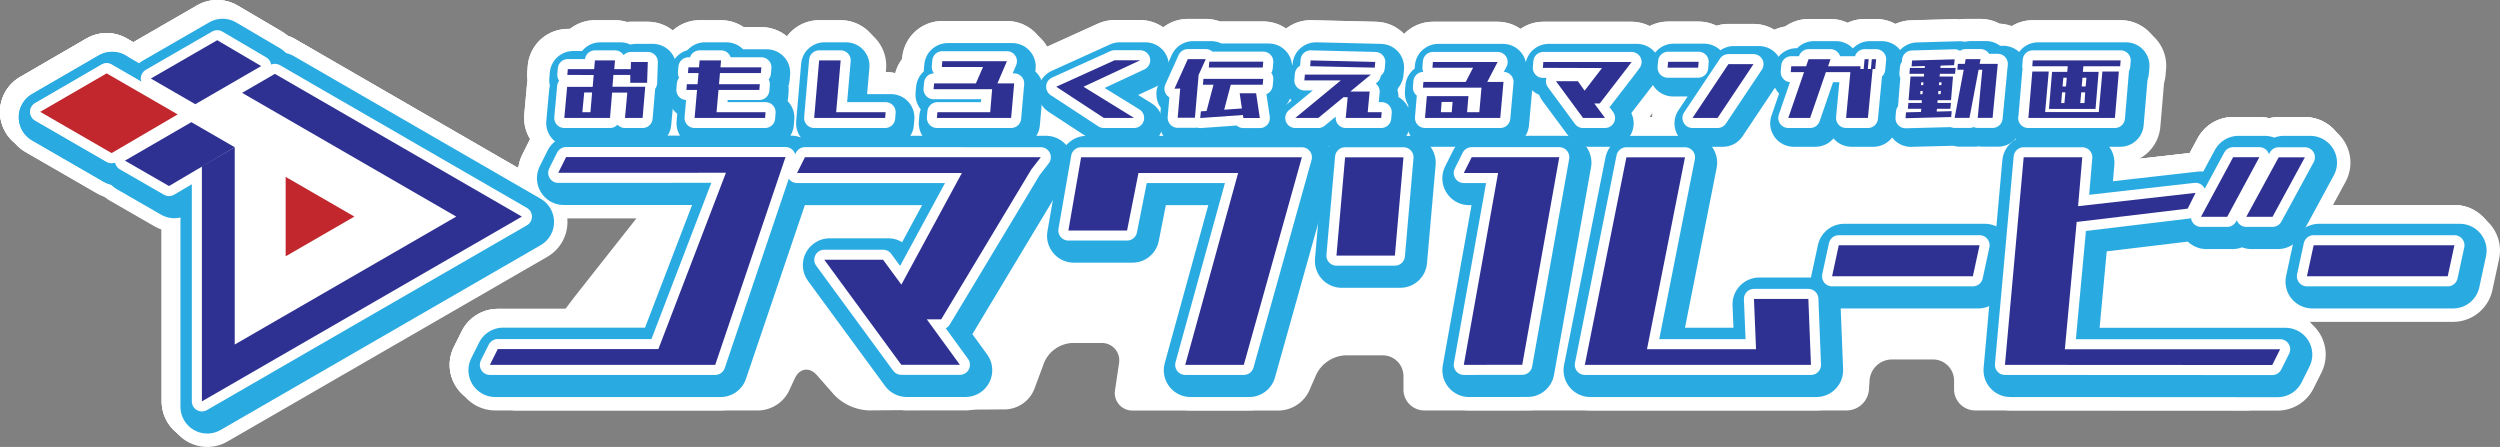 <svg xmlns="http://www.w3.org/2000/svg" viewBox="0 0 634.14 113.36"><rect x="0" y="0" width="634.14" height="113.36" fill="#808080" stroke="none"/><defs><style>.cls-1{fill:#fff;}.cls-2,.cls-4,.cls-7,.cls-8{fill:none;stroke-linecap:round;stroke-linejoin:round;}.cls-2,.cls-7{stroke:#fff;}.cls-2{stroke-width:20.4px;}.cls-3{fill:#29abe2;}.cls-4,.cls-8{stroke:#29abe2;}.cls-4{stroke-width:13.6px;}.cls-5{fill:#c1272d;}.cls-6{fill:#2e3192;}.cls-7{stroke-width:5.1px;}.cls-8{stroke-width:11.9px;}</style></defs><g id="レイヤー_2" data-name="レイヤー 2"><g id="レイヤー_1-2" data-name="レイヤー 1"><path class="cls-1" d="M128.59,99.78c-1.63,2.38-.61,4.33,2.28,4.33h61.75a8.91,8.91,0,0,0,7.43-4.78L201.6,96c1.19-2.62,3.73-3,5.63-.82l4.38,5a13,13,0,0,0,8.7,3.92l34.9-.26a8.23,8.23,0,0,0,7.09-5l2.61-7A8.18,8.18,0,0,1,272,87h7.35a4.41,4.41,0,0,1,4.49,5.19l-1,6.74a4.43,4.43,0,0,0,4.49,5.2h37.32A8.75,8.75,0,0,0,332,99.3l1.91-4.36a8.72,8.72,0,0,1,7.35-4.81h9.45A5.28,5.28,0,0,1,356,95.38v3.48a5.28,5.28,0,0,0,5.26,5.25h107.2a5.72,5.72,0,0,0,5.61-5.24l.16-2.46a5.71,5.71,0,0,1,5.61-5.23h10.49a5.36,5.36,0,0,1,5.33,5.25l0,2.43a5.37,5.37,0,0,0,5.34,5.25h69.07A6.85,6.85,0,0,0,576.48,99l6.14-27.87A6.41,6.41,0,0,0,578.88,64l-14.36-5.71a49.72,49.72,0,0,1-9.11-5l-21.79-16a20.14,20.14,0,0,0-9.48-3.28L412.32,30.11c-2.88-.1-7.61-.17-10.49-.14L263.09,31.24c-2.89,0-7.61,0-10.5-.13L218.71,30a33.88,33.88,0,0,0-10.2,1.56l-34.1,11.92a21.35,21.35,0,0,0-8.2,5.85L146.39,74.46c-1.79,2.27-4.59,6.07-6.22,8.45Z"/><polygon class="cls-2" points="62.85 30.99 62.85 82.44 111.74 56.72 62.85 30.99"/><polygon class="cls-2" points="91.25 56.3 73.82 46.23 73.82 66.37 91.25 56.3"/><path class="cls-2" d="M75.52,49.18,87.85,56.3,75.52,63.42V49.18m-1.7-3V66.37L91.25,56.3,73.82,46.23Z"/><polygon class="cls-2" points="71.09 20.1 62.77 24.91 117.09 56.3 60.9 88.75 60.9 38.71 52.57 43.53 52.57 103.17 133.74 56.3 71.09 20.1"/><polygon class="cls-2" points="44.23 48.55 33.05 42.11 49.9 32.35 60.9 38.71 44.23 48.55"/><polygon class="cls-2" points="50.9 27.79 39.62 21.28 56.46 11.56 67.61 18.12 50.9 27.79"/><polygon class="cls-2" points="29.67 40.19 11.56 29.73 28.41 19.97 46.43 30.38 29.67 40.19"/><path class="cls-2" d="M28.42,21.93l14.63,8.46L29.66,38.22,15,29.72l13.47-7.79m0-2L11.56,29.73,29.67,40.19l16.76-9.81L28.41,20Z"/><polygon class="cls-2" points="89.89 54.94 72.46 44.87 72.46 65.01 89.89 54.94"/><polygon class="cls-2" points="69.73 18.74 61.41 23.55 115.73 54.94 59.54 87.39 59.54 37.35 51.21 42.17 51.21 101.81 132.38 54.94 69.73 18.74"/><polygon class="cls-2" points="42.87 47.19 31.69 40.75 48.54 30.99 59.54 37.35 42.87 47.19"/><polygon class="cls-2" points="49.54 26.43 38.26 19.92 55.1 10.2 66.25 16.76 49.54 26.43"/><polygon class="cls-2" points="28.31 38.83 10.2 28.37 27.05 18.61 45.07 29.02 28.31 38.83"/><polygon class="cls-2" points="89.89 54.94 72.46 44.87 72.46 65.01 89.89 54.94"/><path class="cls-2" d="M74.16,47.82l12.33,7.12L74.16,62.06V47.82m-1.7-3V65L89.89,54.94,72.46,44.87Z"/><polygon class="cls-2" points="69.73 18.74 61.41 23.55 115.73 54.94 59.54 87.39 59.54 37.35 51.21 42.17 51.21 101.81 132.38 54.94 69.73 18.74"/><polygon class="cls-2" points="42.87 47.19 31.69 40.75 48.54 30.99 59.54 37.35 42.87 47.19"/><polygon class="cls-2" points="49.54 26.43 38.26 19.92 55.1 10.2 66.25 16.76 49.54 26.43"/><polygon class="cls-2" points="28.31 38.83 10.2 28.37 27.05 18.61 45.07 29.02 28.31 38.83"/><path class="cls-2" d="M27.06,20.57,41.69,29,28.3,36.86l-14.71-8.5,13.47-7.79m0-2L10.2,28.37,28.31,38.83,45.07,29l-18-10.41Z"/><path class="cls-2" d="M143,45.2l2-4h55.65L182.78,93.91H125.62l2-4h40.67L185.45,45.2Z"/><path class="cls-2" d="M203.54,45.24l2-4h59.77L263,44.37l-22.85,38h-3.65l8.39,11.53H230L210.45,67.25h14.86L230,73.56,245.3,45.24Z"/><path class="cls-2" d="M302,93.91l13.42-48.67H290.14l-2.89,14.59H272.39l3.23-18.57h56L316.86,93.91Z"/><path class="cls-2" d="M340.33,66.2l2.19-24.94h14.86L355.19,66.2Zm32.33,27.71,8.73-48.67h-8.73l2-4h22.22l-9.39,52.65Z"/><path class="cls-2" d="M403.4,93.91l10.51-52.65h14.86l-9.64,48.67h27.66l-.53-12.74h13.8l.66,16.72Z"/><path class="cls-2" d="M509.93,93.91l4.75-52.65h14.86l-1.06,12.4,29.8-3.38-2,4-28.16,3.38-3,32.29h54.61l-2,4ZM566.3,56.38h-6.65l8.16-15.12h6.66Zm11.5,0h-6.66l8.17-15.12H586Z"/><polygon class="cls-2" points="501.79 71.44 466.08 71.44 467.78 63.57 503.49 63.57 501.79 71.44"/><polygon class="cls-2" points="622.24 71.44 586.53 71.44 588.23 63.57 623.94 63.57 622.24 71.44"/><path class="cls-2" d="M141.6,43.84l2-4h55.65L181.42,92.55H124.26l2-4H167l17.14-44.73Z"/><path class="cls-2" d="M202.18,43.88l2-4H264L261.59,43,238.74,81h-3.65l8.39,11.53H228.62L209.09,65.89H224l4.64,6.31,15.35-28.32Z"/><path class="cls-2" d="M300.64,92.55l13.42-48.67H288.78l-2.89,14.59H271l3.23-18.57h56L315.5,92.55Z"/><path class="cls-2" d="M339,64.84l2.19-24.94H356l-2.18,24.94ZM371.3,92.55,380,43.88H371.3l2-4h22.22l-9.39,52.65Z"/><path class="cls-2" d="M402,92.55,412.55,39.9h14.86l-9.64,48.67h27.66l-.53-12.74h13.8l.66,16.72Z"/><path class="cls-2" d="M508.57,92.55l4.75-52.65h14.86l-1.06,12.4,29.8-3.38-2,4-28.16,3.38-3,32.29h54.61l-2,4ZM564.94,55h-6.65l8.16-15.12h6.65Zm11.5,0h-6.66L578,39.9h6.65Z"/><polygon class="cls-2" points="500.43 70.08 464.72 70.08 466.42 62.21 502.13 62.21 500.43 70.08"/><polygon class="cls-2" points="620.88 70.08 585.17 70.08 586.87 62.21 622.58 62.21 620.88 70.08"/><path class="cls-2" d="M141.6,43.84l2-4h55.65L181.42,92.55H124.26l2-4H167l17.14-44.73Z"/><path class="cls-2" d="M202.18,43.88l2-4H264L261.59,43,238.74,81h-3.65l8.39,11.53H228.62L209.09,65.89H224l4.64,6.31,15.35-28.32Z"/><path class="cls-2" d="M300.64,92.55l13.42-48.67H288.78l-2.89,14.59H271l3.23-18.57h56L315.5,92.55Z"/><path class="cls-2" d="M339,64.84l2.19-24.94H356l-2.18,24.94ZM371.3,92.55,380,43.88H371.3l2-4h22.22l-9.39,52.65Z"/><path class="cls-2" d="M402,92.55,412.55,39.9h14.86l-9.64,48.67h27.66l-.53-12.74h13.8l.66,16.72Z"/><path class="cls-2" d="M508.57,92.55l4.75-52.65h14.86l-1.06,12.4,29.8-3.38-2,4-28.16,3.38-3,32.29h54.61l-2,4ZM564.94,55h-6.65l8.16-15.12h6.65Zm11.5,0h-6.66L578,39.9h6.65Z"/><polygon class="cls-2" points="500.43 70.08 464.72 70.08 466.42 62.21 502.13 62.21 500.43 70.08"/><polygon class="cls-2" points="620.88 70.08 585.17 70.08 586.87 62.21 622.58 62.21 620.88 70.08"/><path class="cls-2" d="M141.6,43.84l2-4h55.65L181.42,92.55H124.26l2-4H167l17.14-44.73Z"/><path class="cls-2" d="M202.18,43.88l2-4H264L261.59,43,238.74,81h-3.65l8.39,11.53H228.62L209.09,65.89H224l4.64,6.31,15.35-28.32Z"/><path class="cls-2" d="M300.64,92.55l13.42-48.67H288.78l-2.89,14.59H271l3.23-18.57h56L315.5,92.55Z"/><path class="cls-2" d="M339,64.84l2.19-24.94H356l-2.18,24.94ZM371.3,92.55,380,43.88H371.3l2-4h22.22l-9.39,52.65Z"/><path class="cls-2" d="M402,92.55,412.55,39.9h14.86l-9.64,48.67h27.66l-.53-12.74h13.8l.66,16.72Z"/><path class="cls-2" d="M508.57,92.55l4.75-52.65h14.86l-1.06,12.4,29.8-3.38-2,4-28.16,3.38-3,32.29h54.61l-2,4ZM564.94,55h-6.65l8.16-15.12h6.65Zm11.5,0h-6.66L578,39.9h6.65Z"/><polygon class="cls-2" points="500.43 70.08 464.72 70.08 466.42 62.21 502.13 62.21 500.43 70.08"/><polygon class="cls-2" points="620.88 70.08 585.17 70.08 586.87 62.21 622.58 62.21 620.88 70.08"/><polygon class="cls-2" points="69.73 18.74 61.41 23.55 115.73 54.94 59.54 87.39 59.54 37.35 51.21 42.17 51.21 101.81 132.38 54.94 69.73 18.74"/><polygon class="cls-2" points="42.87 47.19 31.69 40.75 48.54 30.99 59.54 37.35 42.87 47.19"/><polygon class="cls-2" points="49.54 26.43 38.26 19.92 55.1 10.2 66.25 16.76 49.54 26.43"/><polygon class="cls-2" points="28.31 38.83 10.2 28.37 27.05 18.61 45.07 29.02 28.31 38.83"/><path class="cls-2" d="M145.27,20.36l.12-1.47h6.68l.2-2.21h5.07l-.2,2.21h4.19l0-1.81h4.27l-.15,5.24h-4.27l.05-2H157l-.25,3h8.32l-.74,7.89h-4.47l.59-6.43h-3.85l-.54,6.43H144.5l.72-7.89h6.48l.25-3Zm5.86,9.46.42-5h-2l-.47,5Z"/><path class="cls-2" d="M177.55,31.28l.62-7.1h-2.7l.12-1.46h2.71l.25-2.83h-2.68l.12-1.44h2.68l.15-1.77h5.44l-.15,1.77h10.38l-.13,1.44H184l-.24,2.83h10.35L194,24.18H183.61l-.49,5.64h12.43l-.12,1.46Z"/><path class="cls-2" d="M207.88,31.28l1.26-14.6h5.46l-1.14,13.14H226l-.12,1.46Z"/><path class="cls-2" d="M240.26,18.35l.12-1.47h16.39l-2.41,5.64h4.25l-.77,8.76H239l.12-1.46h13.39L253,24H238.17l.13-1.46h10.6l1.81-4.17Z"/><path class="cls-2" d="M289,31.28h-7.7l-12.06-7.89,14.8-6.71h6.5l-14.38,6.63Z"/><path class="cls-2" d="M299.27,23.86l3.38-7.48h4.56l-1.81,4-.94,10.87h-4.37l.64-7.42Zm7.22-1,.13-1.49h15.17l-.13,1.49h-8.11l-1.67,6.33,4.49-.32L315.81,25H320l.94,6.28h-4.17l-.13-.77-10.82.77.17-1.69,1.44-.1,1.76-6.65ZM308,18.47l.13-1.49h13.68l-.13,1.49Z"/><path class="cls-2" d="M332.22,21.75l.13-1.47h16.73l-5.21,4.3h4.91l-.49,5.24h3.55l-.13,1.46h-9l.5-5.26h-1.07l-6.38,5.26h-5.84l11.55-9.53Zm1.47-3.6.12-1.47,16.39.4-.13,1.44Z"/><path class="cls-2" d="M364.71,18.54l.12-1.46h16.41l-2.63,5.07h4.12l-.82,9.13H362.82l.47-5.53h10.55l-.34,4.07h3.1l.55-6.23H362.3l.12-1.44h10.73L375,18.54Zm4.89,11.28.22-2.61H367l-.2,2.61Z"/><path class="cls-2" d="M392.72,18.57l.12-1.49h22.37l-.89,1.17-7.22,9.36h-1.37l2.71,3.67h-5.57L396,22h5.56l1.74,2.36,4.42-5.74Z"/><path class="cls-2" d="M424.38,18.52l.13-1.49h7.75l-.13,1.49Zm6.31,12.76,9.11-13.65h6.36l-9.11,13.65Z"/><path class="cls-2" d="M469.63,31.28l1.09-11.62h-6.21l-4,11.62h-5.54l4-11.62h-3.37l.12-1.49h3.77l.62-1.79h5.57L465,18.17h8.24l0,.7h.84l.23-2.49h1.09l-.22,2.49H476l.22-2.49h1.1l-.23,2.49h-.69l-1.19,12.41Z"/><path class="cls-2" d="M485.7,20.08l.12-1.49h3.75l.05-.49-3.37.1.12-1.49,10.8-.3L497,17.9l-3.42.1-.05.59h3.87l-.15,1.49h-3.85l-.07.7h3.4l-.5,6h-3.4l-.05.69h3.43l-.15,1.49h-3.4l-.08.7,3.83-.1L496.28,31l-11.57.3.12-1.49,3.8-.1.08-.8H485.3l.13-1.49h3.4l.05-.69h-3.35l.49-6h3.36l.07-.7Zm3.3,5.17.08-.8h-.57l-.08.8Zm-.32-3-.05.7h.57l.05-.7Zm5,2.18h-.62l-.07.8h.62Zm.18-2.18h-.63l-.05.7h.63Zm4-3.2.13-1.49h1.76l.22-1.2h3.78l-.23,1.2h4.6l-1.32,13.7H503l1.16-12.21h-.94l-2.31,12.21h-3.77l2.31-12.21Z"/><path class="cls-2" d="M515.87,31.28l1-11.77h4.17l-.92,10.28h13.61l.91-10.28h4.18l-1,11.77h-22ZM521.09,29l.79-9.41h3.85l.13-1.42h-9l.12-1.49h22.3l-.13,1.49h-9.33l-.13,1.42h4L532.91,29H521.09Zm3.1-1.49H525l.25-2.73h-.84Zm.35-4.22h.87l.2-2.21h-.87Zm5.74,1.49h-1L529,27.51h1.07Zm.32-3.7h-1l-.2,2.21h1Z"/><path class="cls-2" d="M143.91,19l.12-1.47h6.68l.2-2.21H156l-.19,2.21H160l.05-1.81h4.27L164.14,21h-4.27l0-2h-4.27l-.25,3h8.32L163,29.92h-4.47l.59-6.43h-3.85l-.54,6.43H143.14l.72-7.89h6.48l.25-3Zm5.86,9.46.42-5h-2l-.47,5Z"/><path class="cls-2" d="M176.19,29.92l.62-7.1h-2.7l.12-1.46h2.71l.25-2.83h-2.68l.12-1.45h2.68l.15-1.76h5.44l-.15,1.76h10.38L193,18.53H182.62l-.24,2.83h10.35l-.12,1.46H182.25l-.49,5.64h12.43l-.12,1.46Z"/><path class="cls-2" d="M206.52,29.92l1.26-14.6h5.46L212.1,28.46h12.54l-.12,1.46Z"/><path class="cls-2" d="M238.9,17l.12-1.47h16.39L253,21.16h4.25l-.77,8.76H237.66l.12-1.46h13.39l.49-5.84H236.81l.13-1.46h10.6L249.35,17Z"/><path class="cls-2" d="M287.67,29.92H280L267.91,22l14.8-6.71h6.5L274.83,22Z"/><path class="cls-2" d="M297.91,22.5,301.29,15h4.56l-1.81,4-.94,10.87h-4.37l.64-7.42Zm7.22-1,.13-1.49h15.17l-.13,1.49h-8.11l-1.67,6.33,4.49-.32-.56-3.85h4.17l.94,6.28h-4.17l-.13-.77-10.82.77.17-1.69,1.44-.1,1.76-6.65Zm1.49-4.37.13-1.49h13.68l-.13,1.49Z"/><path class="cls-2" d="M330.86,20.39l.13-1.47h16.73l-5.21,4.3h4.91l-.49,5.24h3.55l-.13,1.46h-9l.5-5.26h-1.07l-6.38,5.26h-5.84l11.55-9.53Zm1.47-3.6.12-1.47,16.39.4-.13,1.44Z"/><path class="cls-2" d="M363.35,17.18l.12-1.46h16.41l-2.63,5.06h4.12l-.82,9.14H361.46l.47-5.53h10.55l-.34,4.07h3.1l.55-6.23H360.94l.12-1.45h10.73l1.86-3.6Zm4.89,11.28.22-2.61h-2.78l-.2,2.61Z"/><path class="cls-2" d="M391.36,17.21l.12-1.49h22.37L413,16.89l-7.22,9.36h-1.37l2.71,3.67h-5.57l-6.87-9.33h5.56L401.94,23l4.42-5.74Z"/><path class="cls-2" d="M423,17.16l.13-1.49h7.74l-.12,1.49Zm6.31,12.76,9.11-13.65h6.36l-9.11,13.65Z"/><path class="cls-2" d="M468.27,29.92l1.09-11.62h-6.21l-4,11.62h-5.54l4-11.62h-3.37l.12-1.49h3.77l.62-1.79h5.57l-.62,1.79h8.24l-.05.7h.84l.23-2.49H474l-.22,2.49h.79l.22-2.49h1.1l-.23,2.49H475l-1.19,12.41Z"/><path class="cls-2" d="M484.34,18.72l.12-1.49h3.75l.05-.49-3.37.1.12-1.49,10.8-.3-.15,1.49-3.42.1-.05.59h3.87l-.15,1.49h-3.85l-.07.7h3.4l-.5,6h-3.4l-.05.69h3.43l-.15,1.49h-3.4l-.08.7,3.83-.1-.15,1.49-11.57.3.12-1.49,3.8-.1.08-.8h-3.41l.13-1.49h3.4l0-.69h-3.35l.49-6H488l.07-.7Zm3.3,5.17.08-.8h-.57l-.08.8Zm-.32-3-.05.7h.57l.05-.7Zm5,2.18h-.62l-.07.8h.62Zm.17-2.18h-.62l-.05.7h.62Zm4-3.2.13-1.49h1.76l.22-1.2h3.78l-.23,1.2h4.6l-1.32,13.7h-3.77l1.16-12.21h-.94l-2.31,12.21h-3.77l2.31-12.21Z"/><path class="cls-2" d="M514.51,29.92l1-11.77h4.17l-.92,10.28h13.61l.91-10.28h4.18l-1,11.77h-22Zm5.22-2.28.79-9.41h3.85l.13-1.42h-9l.12-1.49h22.3l-.13,1.49h-9.33l-.13,1.42h4l-.79,9.41H519.73Zm3.1-1.49h.82l.25-2.73h-.84Zm.35-4.22h.87l.2-2.21h-.87Zm5.74,1.49h-1l-.25,2.73h1.07Zm.32-3.7h-1l-.2,2.21h1Z"/><path class="cls-2" d="M143.91,19l.12-1.47h6.68l.2-2.21H156l-.19,2.21H160l.05-1.81h4.27L164.14,21h-4.27l0-2h-4.27l-.25,3h8.32L163,29.92h-4.47l.59-6.43h-3.85l-.54,6.43H143.14l.72-7.89h6.48l.25-3Zm5.86,9.46.42-5h-2l-.47,5Z"/><path class="cls-2" d="M176.19,29.92l.62-7.1h-2.7l.12-1.46h2.71l.25-2.83h-2.68l.12-1.45h2.68l.15-1.76h5.44l-.15,1.76h10.38L193,18.53H182.62l-.24,2.83h10.35l-.12,1.46H182.25l-.49,5.64h12.43l-.12,1.46Z"/><path class="cls-2" d="M206.52,29.92l1.26-14.6h5.46L212.1,28.46h12.54l-.12,1.46Z"/><path class="cls-2" d="M238.9,17l.12-1.47h16.39L253,21.16h4.25l-.77,8.76H237.66l.12-1.46h13.39l.49-5.84H236.81l.13-1.46h10.6L249.35,17Z"/><path class="cls-2" d="M287.67,29.92H280L267.91,22l14.8-6.71h6.5L274.83,22Z"/><path class="cls-2" d="M297.91,22.5,301.29,15h4.56l-1.81,4-.94,10.87h-4.37l.64-7.42Zm7.22-1,.13-1.49h15.17l-.13,1.49h-8.11l-1.67,6.33,4.49-.32-.56-3.85h4.17l.94,6.28h-4.17l-.13-.77-10.82.77.17-1.69,1.44-.1,1.76-6.65Zm1.49-4.37.13-1.49h13.68l-.13,1.49Z"/><path class="cls-2" d="M330.86,20.39l.13-1.47h16.73l-5.21,4.3h4.91l-.49,5.24h3.55l-.13,1.46h-9l.5-5.26h-1.07l-6.38,5.26h-5.84l11.55-9.53Zm1.47-3.6.12-1.47,16.39.4-.13,1.44Z"/><path class="cls-2" d="M363.35,17.18l.12-1.46h16.41l-2.63,5.06h4.12l-.82,9.14H361.46l.47-5.53h10.55l-.34,4.07h3.1l.55-6.23H360.94l.12-1.45h10.73l1.86-3.6Zm4.89,11.28.22-2.61h-2.78l-.2,2.61Z"/><path class="cls-2" d="M391.36,17.21l.12-1.49h22.37L413,16.89l-7.22,9.36h-1.37l2.71,3.67h-5.57l-6.87-9.33h5.56L401.94,23l4.42-5.74Z"/><path class="cls-2" d="M423,17.16l.13-1.49h7.74l-.12,1.49Zm6.31,12.76,9.11-13.65h6.36l-9.11,13.65Z"/><path class="cls-2" d="M468.27,29.92l1.09-11.62h-6.21l-4,11.62h-5.54l4-11.62h-3.37l.12-1.49h3.77l.62-1.79h5.57l-.62,1.79h8.24l-.05.7h.84l.23-2.49H474l-.22,2.49h.79l.22-2.49h1.1l-.23,2.49H475l-1.19,12.41Z"/><path class="cls-2" d="M484.34,18.72l.12-1.49h3.75l.05-.49-3.37.1.12-1.49,10.8-.3-.15,1.49-3.42.1-.05.59h3.87l-.15,1.49h-3.85l-.07.7h3.4l-.5,6h-3.4l-.05.69h3.43l-.15,1.49h-3.4l-.08.7,3.83-.1-.15,1.49-11.57.3.12-1.49,3.8-.1.08-.8h-3.41l.13-1.49h3.4l0-.69h-3.35l.49-6H488l.07-.7Zm3.3,5.17.08-.8h-.57l-.08.8Zm-.32-3-.05.7h.57l.05-.7Zm5,2.18h-.62l-.07.8h.62Zm.17-2.18h-.62l-.05.7h.62Zm4-3.2.13-1.49h1.76l.22-1.2h3.78l-.23,1.2h4.6l-1.32,13.7h-3.77l1.16-12.21h-.94l-2.31,12.21h-3.77l2.31-12.21Z"/><path class="cls-2" d="M514.51,29.92l1-11.77h4.17l-.92,10.28h13.61l.91-10.28h4.18l-1,11.77h-22Zm5.22-2.28.79-9.41h3.85l.13-1.42h-9l.12-1.49h22.3l-.13,1.49h-9.33l-.13,1.42h4l-.79,9.41H519.73Zm3.1-1.49h.82l.25-2.73h-.84Zm.35-4.22h.87l.2-2.21h-.87Zm5.74,1.49h-1l-.25,2.73h1.07Zm.32-3.7h-1l-.2,2.21h1Z"/><polygon class="cls-2" points="48.72 29.62 60.41 36.42 61.15 84.78 112.69 54.94 58.92 23.14 46.48 27.92 48.72 29.62"/><polygon class="cls-2" points="89.89 54.94 72.46 44.87 72.46 65.01 89.89 54.94"/><polygon class="cls-3" points="62.85 30.99 62.85 82.44 111.74 56.72 62.85 30.99"/><polygon class="cls-4" points="91.25 56.3 73.82 46.23 73.82 66.37 91.25 56.3"/><path class="cls-4" d="M75.52,49.18,87.85,56.3,75.52,63.42V49.18m-1.7-3V66.37L91.25,56.3,73.82,46.23Z"/><polygon class="cls-4" points="71.09 20.1 62.77 24.91 117.09 56.3 60.9 88.75 60.9 38.71 52.57 43.53 52.57 103.17 133.74 56.3 71.09 20.1"/><polygon class="cls-4" points="44.23 48.55 33.05 42.11 49.9 32.35 60.9 38.71 44.23 48.55"/><polygon class="cls-4" points="50.9 27.79 39.62 21.28 56.46 11.56 67.61 18.12 50.9 27.79"/><polygon class="cls-4" points="29.67 40.19 11.56 29.73 28.41 19.97 46.43 30.38 29.67 40.19"/><path class="cls-4" d="M28.42,21.93l14.63,8.46L29.66,38.22,15,29.72l13.47-7.79m0-2L11.56,29.73,29.67,40.19l16.76-9.81L28.41,20Z"/><polygon class="cls-5" points="89.89 54.94 72.46 44.87 72.46 65.01 89.89 54.94"/><polygon class="cls-6" points="69.73 18.74 61.41 23.55 115.73 54.94 59.54 87.39 59.54 37.35 51.21 42.17 51.21 101.81 132.38 54.94 69.73 18.74"/><polygon class="cls-6" points="42.87 47.19 31.69 40.75 48.54 30.99 59.54 37.35 42.87 47.19"/><polygon class="cls-6" points="49.54 26.43 38.26 19.92 55.1 10.2 66.25 16.76 49.54 26.43"/><polygon class="cls-5" points="28.31 38.83 10.2 28.37 27.05 18.61 45.07 29.02 28.31 38.83"/><polygon class="cls-7" points="89.89 54.94 72.46 44.87 72.46 65.01 89.89 54.94"/><path class="cls-7" d="M74.16,47.82l12.33,7.12L74.16,62.06V47.82m-1.7-3V65L89.89,54.94,72.46,44.87Z"/><polygon class="cls-7" points="69.73 18.74 61.41 23.55 115.73 54.94 59.54 87.39 59.54 37.35 51.21 42.17 51.21 101.81 132.38 54.94 69.73 18.74"/><polygon class="cls-7" points="42.87 47.19 31.69 40.75 48.54 30.99 59.54 37.35 42.87 47.19"/><polygon class="cls-7" points="49.54 26.43 38.26 19.92 55.1 10.2 66.25 16.76 49.54 26.43"/><polygon class="cls-7" points="28.31 38.83 10.2 28.37 27.05 18.61 45.07 29.02 28.31 38.83"/><path class="cls-7" d="M27.06,20.57,41.69,29,28.3,36.86l-14.71-8.5,13.47-7.79m0-2L10.2,28.37,28.31,38.83,45.07,29l-18-10.41Z"/><path class="cls-4" d="M143,45.2l2-4h55.65L182.78,93.91H125.62l2-4h40.67L185.45,45.2Z"/><path class="cls-4" d="M203.54,45.24l2-4h59.77L263,44.37l-22.85,38h-3.65l8.39,11.53H230L210.45,67.25h14.86L230,73.56,245.3,45.24Z"/><path class="cls-4" d="M302,93.91l13.42-48.67H290.14l-2.89,14.59H272.39l3.23-18.57h56L316.86,93.91Z"/><path class="cls-4" d="M340.33,66.2l2.19-24.94h14.86L355.19,66.2Zm32.33,27.71,8.73-48.67h-8.73l2-4h22.22l-9.39,52.65Z"/><path class="cls-4" d="M403.4,93.91l10.51-52.65h14.86l-9.64,48.67h27.66l-.53-12.74h13.8l.66,16.72Z"/><path class="cls-4" d="M509.93,93.91l4.75-52.65h14.86l-1.06,12.4,29.8-3.38-2,4-28.16,3.38-3,32.29h54.61l-2,4ZM566.3,56.38h-6.65l8.16-15.12h6.66Zm11.5,0h-6.66l8.17-15.12H586Z"/><polygon class="cls-4" points="501.79 71.44 466.08 71.44 467.78 63.57 503.49 63.57 501.79 71.44"/><polygon class="cls-4" points="622.24 71.44 586.53 71.44 588.23 63.57 623.94 63.57 622.24 71.44"/><path class="cls-6" d="M141.6,43.84l2-4h55.65L181.42,92.55H124.26l2-4H167l17.14-44.73Z"/><path class="cls-6" d="M202.18,43.88l2-4H264L261.59,43,238.74,81h-3.65l8.39,11.53H228.62L209.09,65.89H224l4.64,6.31,15.35-28.32Z"/><path class="cls-6" d="M300.64,92.55l13.42-48.67H288.78l-2.89,14.59H271l3.23-18.57h56L315.5,92.55Z"/><path class="cls-6" d="M339,64.84l2.19-24.94H356l-2.18,24.94ZM371.3,92.55,380,43.88H371.3l2-4h22.22l-9.39,52.65Z"/><path class="cls-6" d="M402,92.55,412.55,39.9h14.86l-9.64,48.67h27.66l-.53-12.74h13.8l.66,16.72Z"/><path class="cls-6" d="M508.57,92.55l4.75-52.65h14.86l-1.06,12.4,29.8-3.38-2,4-28.16,3.38-3,32.29h54.61l-2,4ZM564.94,55h-6.65l8.16-15.12h6.65Zm11.5,0h-6.66L578,39.9h6.65Z"/><polygon class="cls-6" points="500.43 70.08 464.72 70.08 466.42 62.21 502.13 62.21 500.43 70.08"/><polygon class="cls-6" points="620.88 70.08 585.17 70.08 586.87 62.21 622.58 62.21 620.88 70.08"/><path class="cls-7" d="M141.6,43.84l2-4h55.65L181.42,92.55H124.26l2-4H167l17.14-44.73Z"/><path class="cls-7" d="M202.18,43.88l2-4H264L261.59,43,238.74,81h-3.65l8.39,11.53H228.62L209.09,65.89H224l4.64,6.31,15.35-28.32Z"/><path class="cls-7" d="M300.64,92.55l13.42-48.67H288.78l-2.89,14.59H271l3.23-18.57h56L315.5,92.55Z"/><path class="cls-7" d="M339,64.84l2.19-24.94H356l-2.18,24.94ZM371.3,92.55,380,43.88H371.3l2-4h22.22l-9.39,52.65Z"/><path class="cls-7" d="M402,92.55,412.55,39.9h14.86l-9.64,48.67h27.66l-.53-12.74h13.8l.66,16.72Z"/><path class="cls-7" d="M508.57,92.55l4.75-52.65h14.86l-1.06,12.4,29.8-3.38-2,4-28.16,3.38-3,32.29h54.61l-2,4ZM564.94,55h-6.65l8.16-15.12h6.65Zm11.5,0h-6.66L578,39.9h6.65Z"/><polygon class="cls-7" points="500.43 70.08 464.72 70.08 466.42 62.21 502.13 62.21 500.43 70.08"/><polygon class="cls-7" points="620.88 70.08 585.17 70.08 586.87 62.21 622.58 62.21 620.88 70.08"/><path class="cls-6" d="M141.6,43.84l2-4h55.65L181.42,92.55H124.26l2-4H167l17.14-44.73Z"/><path class="cls-6" d="M202.18,43.88l2-4H264L261.59,43,238.74,81h-3.65l8.39,11.53H228.62L209.09,65.89H224l4.64,6.31,15.35-28.32Z"/><path class="cls-6" d="M300.64,92.55l13.42-48.67H288.78l-2.89,14.59H271l3.23-18.57h56L315.5,92.55Z"/><path class="cls-6" d="M339,64.84l2.19-24.94H356l-2.18,24.94ZM371.3,92.55,380,43.88H371.3l2-4h22.22l-9.39,52.65Z"/><path class="cls-6" d="M402,92.55,412.55,39.9h14.86l-9.64,48.67h27.66l-.53-12.74h13.8l.66,16.72Z"/><path class="cls-6" d="M508.57,92.55l4.75-52.65h14.86l-1.06,12.4,29.8-3.38-2,4-28.16,3.38-3,32.29h54.61l-2,4ZM564.94,55h-6.65l8.16-15.12h6.65Zm11.5,0h-6.66L578,39.9h6.65Z"/><polygon class="cls-6" points="500.43 70.08 464.72 70.08 466.42 62.21 502.13 62.21 500.43 70.08"/><polygon class="cls-6" points="620.88 70.08 585.17 70.08 586.87 62.21 622.58 62.21 620.88 70.08"/><polygon class="cls-6" points="69.73 18.74 61.41 23.55 115.73 54.94 59.54 87.39 59.54 37.35 51.21 42.17 51.21 101.81 132.38 54.94 69.73 18.74"/><polygon class="cls-6" points="42.87 47.19 31.69 40.75 48.54 30.99 59.54 37.35 42.87 47.19"/><polygon class="cls-6" points="49.54 26.43 38.26 19.92 55.1 10.2 66.25 16.76 49.54 26.43"/><polygon class="cls-5" points="28.31 38.83 10.2 28.37 27.05 18.61 45.07 29.02 28.31 38.83"/><path class="cls-8" d="M145.27,20.36l.12-1.47h6.68l.2-2.21h5.07l-.2,2.21h4.19l0-1.81h4.27l-.15,5.24h-4.27l.05-2H157l-.25,3h8.32l-.74,7.89h-4.47l.59-6.43h-3.85l-.54,6.43H144.5l.72-7.89h6.48l.25-3Zm5.86,9.46.42-5h-2l-.47,5Z"/><path class="cls-8" d="M177.55,31.28l.62-7.1h-2.7l.12-1.46h2.71l.25-2.83h-2.68l.12-1.44h2.68l.15-1.77h5.44l-.15,1.77h10.38l-.13,1.44H184l-.24,2.83h10.35L194,24.18H183.61l-.49,5.64h12.43l-.12,1.46Z"/><path class="cls-8" d="M207.88,31.28l1.26-14.6h5.46l-1.14,13.14H226l-.12,1.46Z"/><path class="cls-8" d="M240.26,18.35l.12-1.47h16.39l-2.41,5.64h4.25l-.77,8.76H239l.12-1.46h13.39L253,24H238.17l.13-1.46h10.6l1.81-4.17Z"/><path class="cls-8" d="M289,31.28h-7.7l-12.06-7.89,14.8-6.71h6.5l-14.38,6.63Z"/><path class="cls-8" d="M299.27,23.86l3.38-7.48h4.56l-1.81,4-.94,10.87h-4.37l.64-7.42Zm7.22-1,.13-1.49h15.17l-.13,1.49h-8.11l-1.67,6.33,4.49-.32L315.81,25H320l.94,6.28h-4.17l-.13-.77-10.82.77.17-1.69,1.44-.1,1.76-6.65ZM308,18.47l.13-1.49h13.68l-.13,1.49Z"/><path class="cls-8" d="M332.22,21.75l.13-1.47h16.73l-5.21,4.3h4.91l-.49,5.24h3.55l-.13,1.46h-9l.5-5.26h-1.07l-6.38,5.26h-5.84l11.55-9.53Zm1.47-3.6.12-1.47,16.39.4-.13,1.44Z"/><path class="cls-8" d="M364.71,18.54l.12-1.46h16.41l-2.63,5.07h4.12l-.82,9.13H362.82l.47-5.53h10.55l-.34,4.07h3.1l.55-6.23H362.3l.12-1.44h10.73L375,18.54Zm4.89,11.28.22-2.61H367l-.2,2.61Z"/><path class="cls-8" d="M392.72,18.57l.12-1.49h22.37l-.89,1.17-7.22,9.36h-1.37l2.71,3.67h-5.57L396,22h5.56l1.74,2.36,4.42-5.74Z"/><path class="cls-8" d="M424.38,18.52l.13-1.49h7.75l-.13,1.49Zm6.31,12.76,9.11-13.65h6.36l-9.11,13.65Z"/><path class="cls-8" d="M469.63,31.28l1.09-11.62h-6.21l-4,11.62h-5.54l4-11.62h-3.37l.12-1.49h3.77l.62-1.79h5.57L465,18.17h8.24l0,.7h.84l.23-2.49h1.09l-.22,2.49H476l.22-2.49h1.1l-.23,2.49h-.69l-1.19,12.41Z"/><path class="cls-8" d="M485.7,20.08l.12-1.49h3.75l.05-.49-3.37.1.12-1.49,10.8-.3L497,17.9l-3.42.1-.05.59h3.87l-.15,1.49h-3.85l-.07.7h3.4l-.5,6h-3.4l-.05.69h3.43l-.15,1.49h-3.4l-.08.7,3.83-.1L496.28,31l-11.57.3.12-1.49,3.8-.1.08-.8H485.3l.13-1.49h3.4l.05-.69h-3.35l.49-6h3.36l.07-.7Zm3.3,5.17.08-.8h-.57l-.08.8Zm-.32-3-.05.7h.57l.05-.7Zm5,2.18h-.62l-.07.8h.62Zm.18-2.18h-.63l-.05.7h.63Zm4-3.2.13-1.49h1.76l.22-1.2h3.78l-.23,1.2h4.6l-1.32,13.7H503l1.16-12.21h-.94l-2.31,12.21h-3.77l2.31-12.21Z"/><path class="cls-8" d="M515.87,31.28l1-11.77h4.17l-.92,10.28h13.61l.91-10.28h4.18l-1,11.77h-22ZM521.09,29l.79-9.41h3.85l.13-1.42h-9l.12-1.49h22.3l-.13,1.49h-9.33l-.13,1.42h4L532.91,29H521.09Zm3.1-1.49H525l.25-2.73h-.84Zm.35-4.22h.87l.2-2.21h-.87Zm5.74,1.49h-1L529,27.51h1.07Zm.32-3.7h-1l-.2,2.21h1Z"/><path class="cls-7" d="M143.91,19l.12-1.47h6.68l.2-2.21H156l-.19,2.21H160l.05-1.81h4.27L164.14,21h-4.27l0-2h-4.27l-.25,3h8.32L163,29.92h-4.47l.59-6.43h-3.85l-.54,6.43H143.14l.72-7.89h6.48l.25-3Zm5.86,9.46.42-5h-2l-.47,5Z"/><path class="cls-7" d="M176.19,29.92l.62-7.1h-2.7l.12-1.46h2.71l.25-2.83h-2.68l.12-1.45h2.68l.15-1.76h5.44l-.15,1.76h10.38L193,18.53H182.62l-.24,2.83h10.35l-.12,1.46H182.25l-.49,5.64h12.43l-.12,1.46Z"/><path class="cls-7" d="M206.52,29.92l1.26-14.6h5.46L212.1,28.46h12.54l-.12,1.46Z"/><path class="cls-7" d="M238.9,17l.12-1.47h16.39L253,21.16h4.25l-.77,8.76H237.66l.12-1.46h13.39l.49-5.84H236.81l.13-1.46h10.6L249.35,17Z"/><path class="cls-7" d="M287.67,29.92H280L267.91,22l14.8-6.71h6.5L274.83,22Z"/><path class="cls-7" d="M297.91,22.5,301.29,15h4.56l-1.81,4-.94,10.87h-4.37l.64-7.42Zm7.22-1,.13-1.49h15.17l-.13,1.49h-8.11l-1.67,6.33,4.49-.32-.56-3.85h4.17l.94,6.28h-4.17l-.13-.77-10.82.77.17-1.69,1.44-.1,1.76-6.65Zm1.49-4.37.13-1.49h13.68l-.13,1.49Z"/><path class="cls-7" d="M330.86,20.39l.13-1.47h16.73l-5.21,4.3h4.91l-.49,5.24h3.55l-.13,1.46h-9l.5-5.26h-1.07l-6.38,5.26h-5.84l11.55-9.53Zm1.47-3.6.12-1.47,16.39.4-.13,1.44Z"/><path class="cls-7" d="M363.35,17.18l.12-1.46h16.41l-2.63,5.06h4.12l-.82,9.14H361.46l.47-5.53h10.55l-.34,4.07h3.1l.55-6.23H360.94l.12-1.45h10.73l1.86-3.6Zm4.89,11.28.22-2.61h-2.78l-.2,2.61Z"/><path class="cls-7" d="M391.36,17.21l.12-1.49h22.37L413,16.89l-7.22,9.36h-1.37l2.71,3.67h-5.57l-6.87-9.33h5.56L401.94,23l4.42-5.74Z"/><path class="cls-7" d="M423,17.16l.13-1.49h7.74l-.12,1.49Zm6.31,12.76,9.11-13.65h6.36l-9.11,13.65Z"/><path class="cls-7" d="M468.27,29.92l1.09-11.62h-6.21l-4,11.62h-5.54l4-11.62h-3.37l.12-1.49h3.77l.62-1.79h5.57l-.62,1.79h8.24l-.05.7h.84l.23-2.49H474l-.22,2.49h.79l.22-2.49h1.1l-.23,2.49H475l-1.19,12.41Z"/><path class="cls-7" d="M484.34,18.72l.12-1.49h3.75l.05-.49-3.37.1.12-1.49,10.8-.3-.15,1.49-3.42.1-.05.59h3.87l-.15,1.49h-3.85l-.07.7h3.4l-.5,6h-3.4l-.05.69h3.43l-.15,1.49h-3.4l-.08.7,3.83-.1-.15,1.49-11.57.3.12-1.49,3.8-.1.08-.8h-3.41l.13-1.49h3.4l0-.69h-3.35l.49-6H488l.07-.7Zm3.3,5.17.08-.8h-.57l-.08.8Zm-.32-3-.05.7h.57l.05-.7Zm5,2.18h-.62l-.07.8h.62Zm.17-2.18h-.62l-.05.7h.62Zm4-3.2.13-1.49h1.76l.22-1.2h3.78l-.23,1.2h4.6l-1.32,13.7h-3.77l1.16-12.21h-.94l-2.31,12.21h-3.77l2.31-12.21Z"/><path class="cls-7" d="M514.51,29.92l1-11.77h4.17l-.92,10.28h13.61l.91-10.28h4.18l-1,11.77h-22Zm5.22-2.28.79-9.41h3.85l.13-1.42h-9l.12-1.49h22.3l-.13,1.49h-9.33l-.13,1.42h4l-.79,9.41H519.73Zm3.1-1.49h.82l.25-2.73h-.84Zm.35-4.22h.87l.2-2.21h-.87Zm5.74,1.49h-1l-.25,2.73h1.07Zm.32-3.7h-1l-.2,2.21h1Z"/><path class="cls-6" d="M143.91,19l.12-1.47h6.68l.2-2.21H156l-.19,2.21H160l.05-1.81h4.27L164.14,21h-4.27l0-2h-4.27l-.25,3h8.32L163,29.92h-4.47l.59-6.43h-3.85l-.54,6.43H143.14l.72-7.89h6.48l.25-3Zm5.86,9.46.42-5h-2l-.47,5Z"/><path class="cls-6" d="M176.19,29.92l.62-7.1h-2.7l.12-1.46h2.71l.25-2.83h-2.68l.12-1.45h2.68l.15-1.76h5.44l-.15,1.76h10.38L193,18.53H182.62l-.24,2.83h10.35l-.12,1.46H182.25l-.49,5.64h12.43l-.12,1.46Z"/><path class="cls-6" d="M206.52,29.92l1.26-14.6h5.46L212.1,28.46h12.54l-.12,1.46Z"/><path class="cls-6" d="M238.9,17l.12-1.47h16.39L253,21.16h4.25l-.77,8.76H237.66l.12-1.46h13.39l.49-5.84H236.81l.13-1.46h10.6L249.35,17Z"/><path class="cls-6" d="M287.67,29.92H280L267.91,22l14.8-6.71h6.5L274.83,22Z"/><path class="cls-6" d="M297.91,22.5,301.29,15h4.56l-1.81,4-.94,10.87h-4.37l.64-7.42Zm7.22-1,.13-1.49h15.17l-.13,1.49h-8.11l-1.67,6.33,4.49-.32-.56-3.85h4.17l.94,6.28h-4.17l-.13-.77-10.82.77.17-1.69,1.44-.1,1.76-6.65Zm1.49-4.37.13-1.49h13.68l-.13,1.49Z"/><path class="cls-6" d="M330.86,20.39l.13-1.47h16.73l-5.21,4.3h4.91l-.49,5.24h3.55l-.13,1.46h-9l.5-5.26h-1.07l-6.38,5.26h-5.84l11.55-9.53Zm1.47-3.6.12-1.47,16.39.4-.13,1.44Z"/><path class="cls-6" d="M363.35,17.18l.12-1.46h16.41l-2.63,5.06h4.12l-.82,9.14H361.46l.47-5.53h10.55l-.34,4.07h3.1l.55-6.23H360.94l.12-1.45h10.73l1.86-3.6Zm4.89,11.28.22-2.61h-2.78l-.2,2.61Z"/><path class="cls-6" d="M391.36,17.21l.12-1.49h22.37L413,16.89l-7.22,9.36h-1.37l2.71,3.67h-5.57l-6.87-9.33h5.56L401.94,23l4.42-5.74Z"/><path class="cls-6" d="M423,17.16l.13-1.49h7.74l-.12,1.49Zm6.31,12.76,9.11-13.65h6.36l-9.11,13.65Z"/><path class="cls-6" d="M468.27,29.92l1.09-11.62h-6.21l-4,11.62h-5.54l4-11.62h-3.37l.12-1.49h3.77l.62-1.79h5.57l-.62,1.79h8.24l-.05.7h.84l.23-2.49H474l-.22,2.49h.79l.22-2.49h1.1l-.23,2.49H475l-1.19,12.41Z"/><path class="cls-6" d="M484.34,18.72l.12-1.49h3.75l.05-.49-3.37.1.12-1.49,10.8-.3-.15,1.49-3.42.1-.05.59h3.87l-.15,1.49h-3.85l-.07.7h3.4l-.5,6h-3.4l-.05.69h3.43l-.15,1.49h-3.4l-.08.7,3.83-.1-.15,1.49-11.57.3.12-1.49,3.8-.1.08-.8h-3.41l.13-1.49h3.4l0-.69h-3.35l.49-6H488l.07-.7Zm3.3,5.17.08-.8h-.57l-.08.8Zm-.32-3-.05.7h.57l.05-.7Zm5,2.18h-.62l-.07.8h.62Zm.17-2.18h-.62l-.05.7h.62Zm4-3.2.13-1.49h1.76l.22-1.2h3.78l-.23,1.2h4.6l-1.32,13.7h-3.77l1.16-12.21h-.94l-2.31,12.21h-3.77l2.31-12.21Z"/><path class="cls-6" d="M514.51,29.92l1-11.77h4.17l-.92,10.28h13.61l.91-10.28h4.18l-1,11.77h-22Zm5.22-2.28.79-9.41h3.85l.13-1.42h-9l.12-1.49h22.3l-.13,1.49h-9.33l-.13,1.42h4l-.79,9.41H519.73Zm3.1-1.49h.82l.25-2.73h-.84Zm.35-4.22h.87l.2-2.21h-.87Zm5.74,1.49h-1l-.25,2.73h1.07Zm.32-3.7h-1l-.2,2.21h1Z"/><polygon class="cls-1" points="48.72 29.62 60.41 36.42 61.15 84.78 112.69 54.94 58.92 23.14 46.48 27.92 48.72 29.62"/><polygon class="cls-5" points="89.89 54.94 72.46 44.87 72.46 65.01 89.89 54.94"/></g></g></svg>